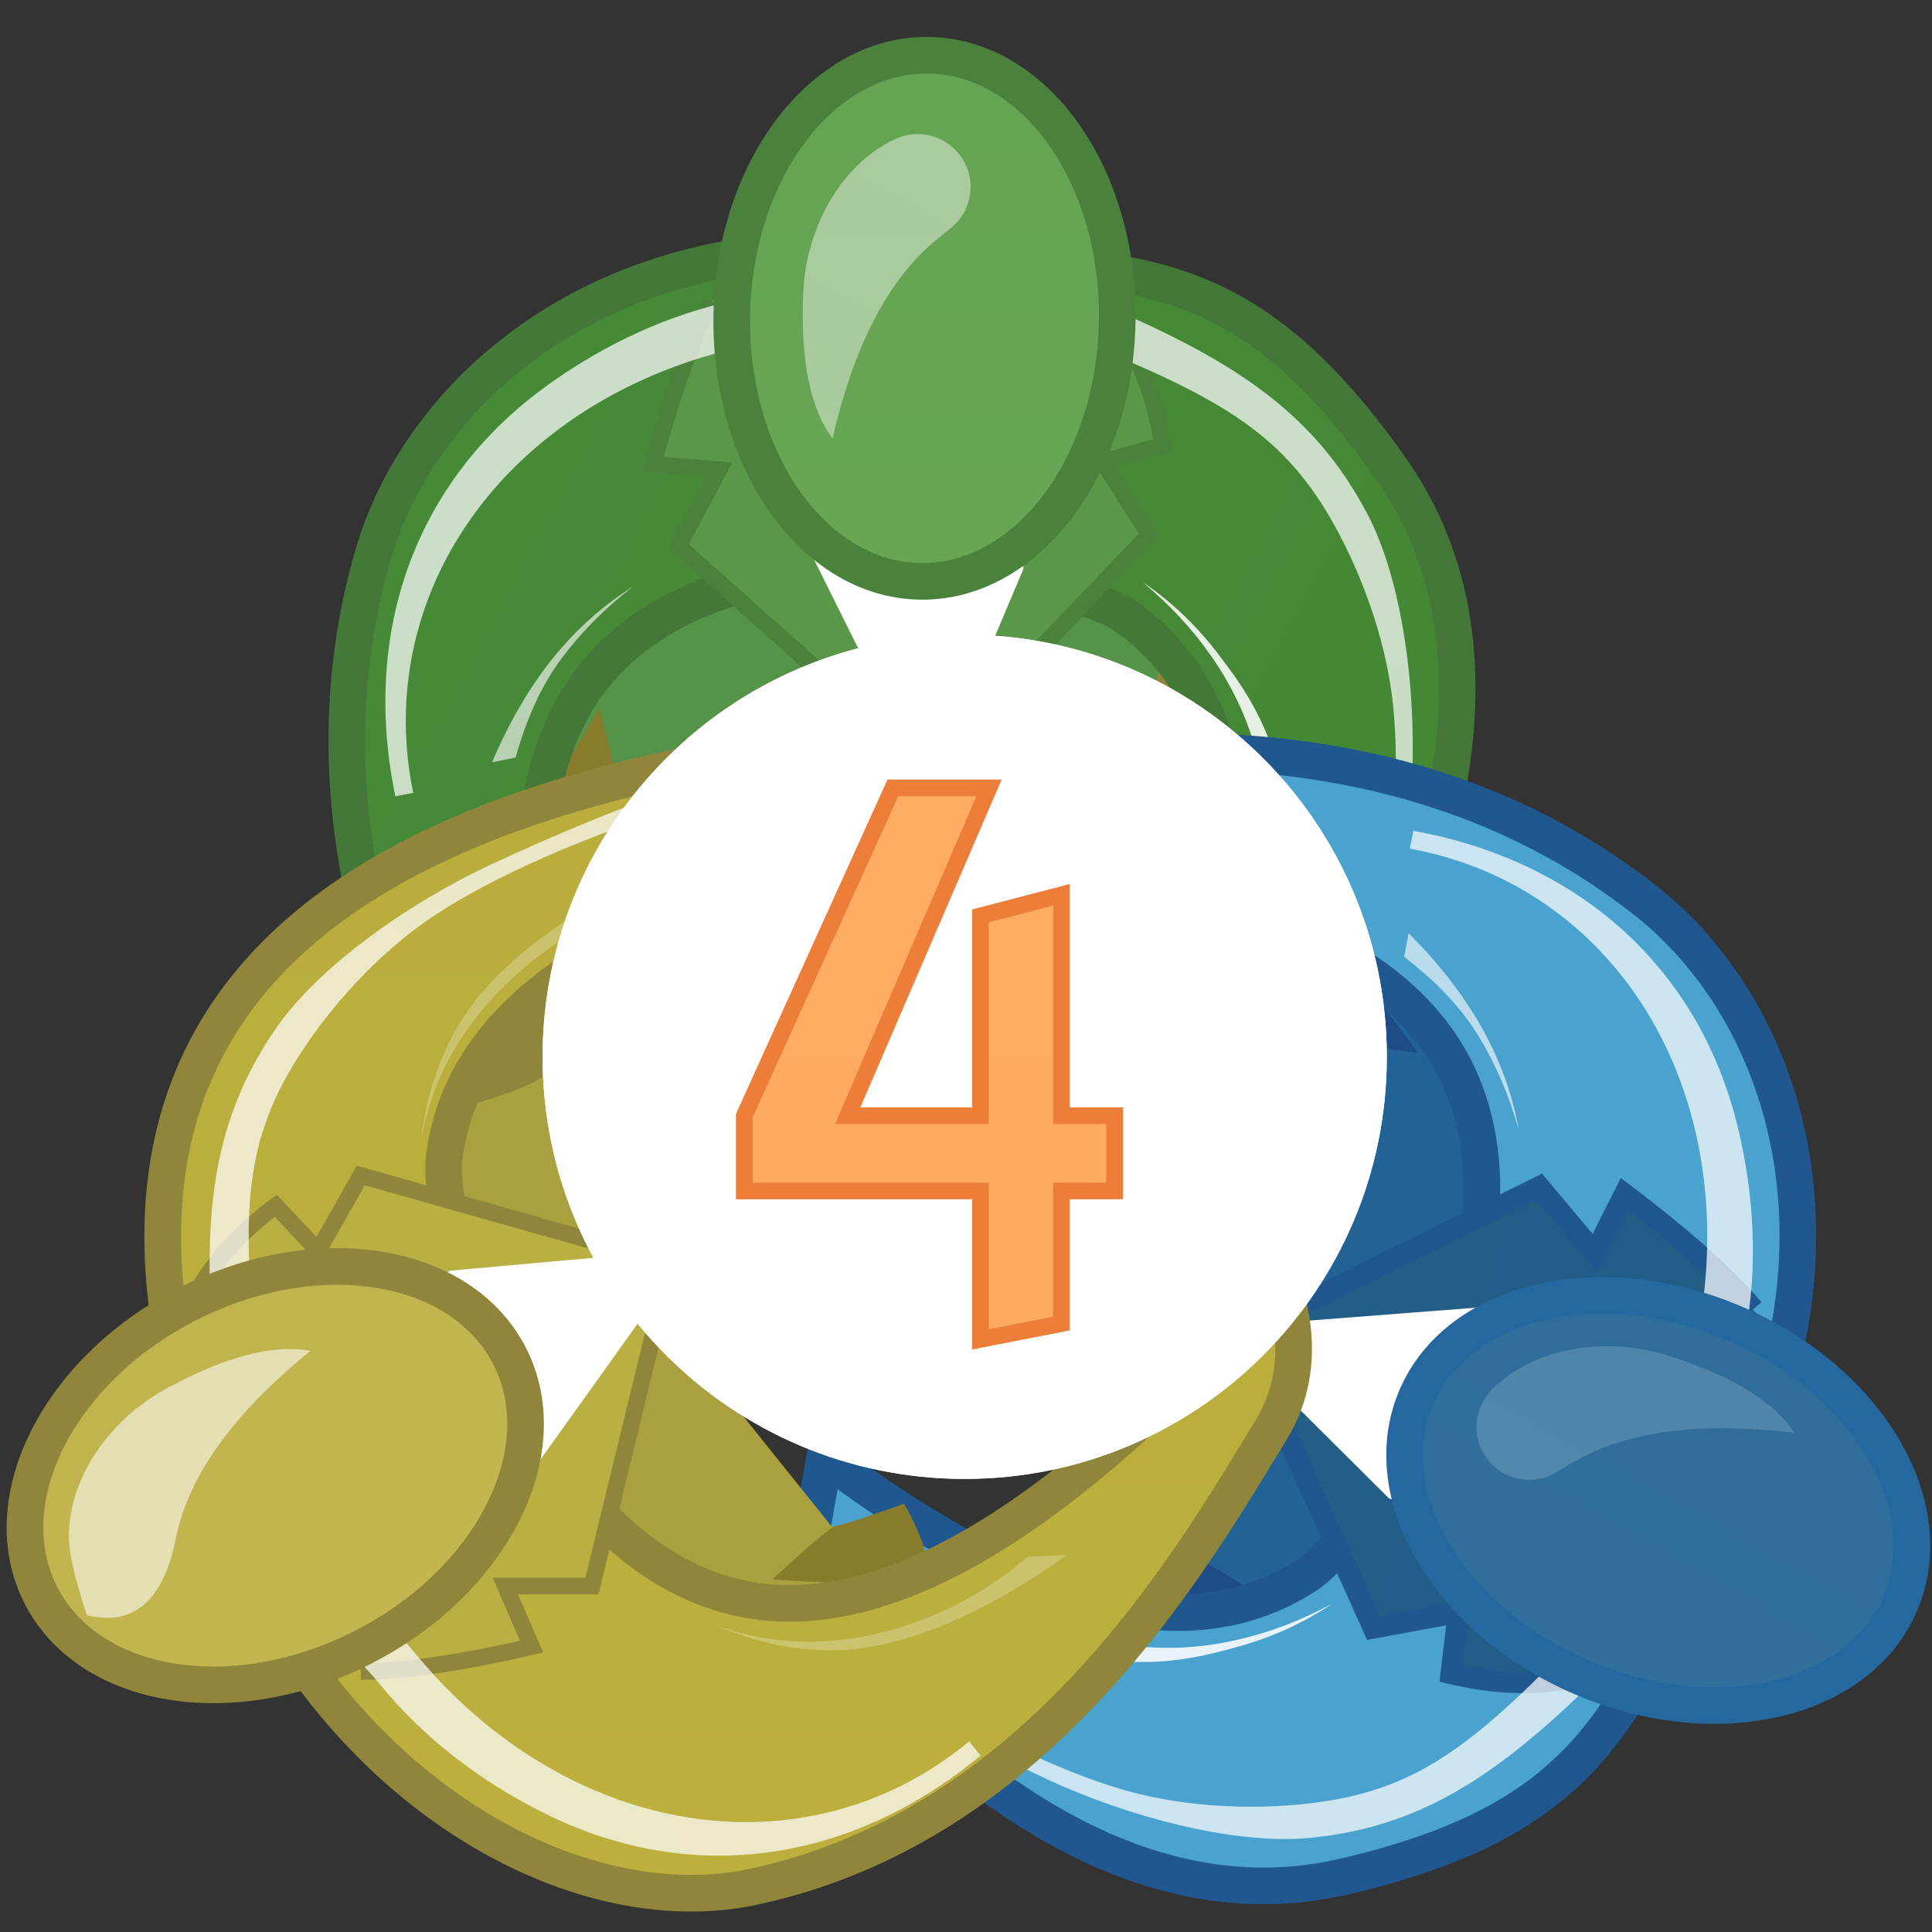 <svg width="58" height="58" viewBox="0 0 58 58" fill="none" xmlns="http://www.w3.org/2000/svg">
<rect x="0" y="0" width="58" height="58" fill="#333333" stroke="none"/>
<g clip-path="url(#clip0_254_13307)">
<path fill-rule="evenodd" clip-rule="evenodd" d="M35.752 22.706C32.409 22.338 30.672 22.276 30.542 22.52C30.412 22.765 30.041 23.463 29.427 24.617L23.327 24.912L23.115 22.726L16.317 24.014C14.704 23.276 14.86 21.88 16.786 19.825C19.675 16.742 30.287 14.299 33.826 16.986C36.185 18.777 36.827 20.684 35.752 22.706Z" fill="url(#paint0_linear_254_13307)"/>
<path fill-rule="evenodd" clip-rule="evenodd" d="M37.161 26.565L35.361 25.608C35.097 24.258 34.858 23.303 34.645 22.744C34.431 22.185 34.556 20.991 35.02 19.16L38.933 24.221L37.161 26.565Z" fill="#90863B"/>
<path fill-rule="evenodd" clip-rule="evenodd" d="M18.52 23.73C18.575 23.625 18.401 22.805 17.997 21.271C16.824 23.155 16.164 24.397 16.017 24.995C15.87 25.593 16.58 25.871 18.145 25.827C18.339 24.534 18.464 23.835 18.52 23.73Z" fill="#887C2C"/>
<path fill-rule="evenodd" clip-rule="evenodd" d="M40.194 32.344C44.342 24.56 44.856 18.458 41.736 14.038C37.056 7.409 33.664 8.233 26.887 7.586C18.393 6.775 12.701 11.507 11.205 16.637C8.722 25.15 12.65 32.726 14.921 36.58C15.621 37.768 16.738 38.536 18.273 38.885C19.477 39.158 13.722 27.776 17.127 21.373C20.532 14.97 31.881 17.178 33.782 18.499C37.203 20.877 37.916 25.792 35.919 33.244L40.194 32.344Z" fill="url(#paint1_linear_254_13307)" stroke="#437838" stroke-width="1.1"/>
<path fill-rule="evenodd" clip-rule="evenodd" d="M32.676 8.007C33.289 9.065 33.761 9.951 34.093 10.663C34.425 11.375 34.62 12.216 34.678 13.187L32.797 13.85L34.236 16.072L28.128 22.836L20.466 16.452L21.553 14.222L19.516 13.859C19.91 12.598 20.287 11.533 20.646 10.663C21.004 9.793 21.407 8.968 21.853 8.187L32.676 8.007Z" fill="url(#paint2_linear_254_13307)"/>
<path d="M32.016 7.995C32.847 8.771 33.496 9.594 33.964 10.466C34.431 11.338 34.743 12.307 34.9 13.374L33.111 13.86L34.505 16.053L28.756 22.05L27.824 23.034L20.366 16.394L21.585 14.101L19.608 13.938C20.187 11.795 20.77 10.17 21.359 9.063" stroke="#4A823D" stroke-width="0.5"/>
<path fill-rule="evenodd" clip-rule="evenodd" d="M30.727 17.07L28.709 21.855L27.076 22.107L24.434 16.789L30.654 16.36L30.727 17.07Z" fill="white"/>
<path d="M41.178 31.964L41.009 31.874C41.24 30.06 41.396 28.808 41.476 28.116C41.572 27.289 42.089 24.144 41.838 21.344C41.63 19.021 40.711 17.006 40.245 16.112C38.746 13.233 37.009 12.112 32.831 10.405C31.183 9.732 28.511 8.514 25.892 9.348L24.177 9.911C23.625 10.088 23.183 10.215 22.777 10.308L22.537 10.36C19.956 10.881 17.743 12 16.052 13.463C13.1 16.018 11.69 19.677 12.336 23.441L12.405 23.803L11.868 23.904C10.859 19.034 12.416 14.495 16.37 11.613C17.856 10.53 19.711 9.557 21.818 9.074L22.258 8.979C22.533 8.924 22.829 8.848 23.179 8.746L24.023 8.48C24.457 8.338 25.209 8.088 25.465 8.007C28.372 7.08 30.35 8.017 32.384 8.849C36.849 10.673 39.401 12.266 41.07 15.47C41.958 17.173 42.477 20.031 42.406 22.962C42.383 23.921 42.087 28.998 41.376 31.328L41.178 31.964Z" fill="url(#paint3_linear_254_13307)"/>
<path d="M21.969 9.455C21.893 13.816 24.421 17.397 27.616 17.452C30.811 17.508 33.463 14.018 33.539 9.657C33.615 5.295 31.087 1.715 27.892 1.659C24.697 1.603 22.045 5.093 21.969 9.455Z" fill="url(#paint4_radial_254_13307)" stroke="#4A823D" stroke-width="1.1"/>
<path fill-rule="evenodd" clip-rule="evenodd" d="M24.994 13.162C25.66 10.261 26.755 8.228 28.278 7.063C28.386 6.981 28.488 6.898 28.584 6.816C29.249 6.245 29.324 5.242 28.753 4.577C28.29 4.038 27.524 3.873 26.88 4.173C25.205 4.952 24.197 6.894 24.114 8.77C24.024 10.789 24.317 12.253 24.994 13.162Z" fill="url(#paint5_linear_254_13307)"/>
<path fill-rule="evenodd" clip-rule="evenodd" d="M38.399 27.447L37.891 26.553C38.018 25.122 38.033 24.117 37.934 23.538C37.593 21.539 36.753 20.263 36.364 19.701C35.805 18.895 35.118 18.154 34.302 17.476C35.19 18.076 35.968 18.824 36.637 19.72C37.056 20.282 38.093 21.569 38.448 23.45C38.589 24.197 38.573 25.529 38.399 27.447Z" fill="url(#paint6_linear_254_13307)"/>
<path fill-rule="evenodd" clip-rule="evenodd" d="M14.772 22.884L15.48 22.741C15.813 21.543 16.273 20.551 16.86 19.765C17.447 18.979 18.159 18.262 18.998 17.614C18.09 18.182 17.286 18.902 16.586 19.775C15.887 20.648 15.282 21.684 14.772 22.884Z" fill="url(#paint7_linear_254_13307)"/>
<path fill-rule="evenodd" clip-rule="evenodd" d="M34.593 47.533C36.187 44.572 36.895 42.985 36.717 42.773C36.539 42.561 36.03 41.954 35.19 40.953L37.202 35.187L39.308 35.809L40.661 29.023C41.949 27.804 43.185 28.473 44.369 31.028C46.145 34.861 44.435 45.616 40.618 47.891C38.074 49.407 36.065 49.288 34.593 47.533Z" fill="url(#paint8_linear_254_13307)"/>
<path fill-rule="evenodd" clip-rule="evenodd" d="M30.487 47.395L32.048 46.085C33.4 46.346 34.374 46.482 34.973 46.494C35.571 46.505 36.631 47.068 38.154 48.184L31.997 49.916L30.487 47.395Z" fill="#1C4D88"/>
<path fill-rule="evenodd" clip-rule="evenodd" d="M40.099 31.173C40.176 31.264 41.001 31.41 42.575 31.61C41.267 29.816 40.364 28.739 39.864 28.379C39.364 28.019 38.841 28.572 38.295 30.04C39.422 30.704 40.023 31.082 40.099 31.173Z" fill="#1C4D88"/>
<path fill-rule="evenodd" clip-rule="evenodd" d="M23.993 48.043C29.657 54.804 35.122 57.566 40.388 56.329C48.288 54.473 48.795 51.02 51.933 44.979C55.867 37.407 53.612 30.357 49.416 27.048C42.453 21.557 33.957 22.36 29.533 23.023C28.169 23.227 27.039 23.975 26.141 25.268C25.436 26.281 38.145 25.209 42.806 30.765C47.468 36.32 41.169 46.016 39.233 47.283C35.746 49.565 30.922 48.384 24.76 43.742L23.993 48.043Z" fill="url(#paint9_linear_254_13307)" stroke="#1F578E" stroke-width="1.1"/>
<path fill-rule="evenodd" clip-rule="evenodd" d="M49.375 50.188C48.164 50.36 47.166 50.467 46.381 50.508C45.596 50.549 44.743 50.414 43.822 50.104L43.911 48.112L41.312 48.614L37.329 40.416L46.119 35.704L47.779 37.547L48.879 35.794C49.9 36.633 50.746 37.381 51.419 38.039C52.091 38.697 52.705 39.38 53.262 40.086L49.375 50.188Z" fill="url(#paint10_linear_254_13307)"/>
<path d="M43.416 48.793L41.04 49.231L37.532 41.426L36.839 39.912L46.293 35.234L47.812 37.045L48.658 35.364L48.964 35.596C50.614 36.844 51.853 37.932 52.681 38.864L52.88 39.094L52.39 39.505C51.723 38.711 50.71 37.776 49.353 36.704L48.884 36.34L47.946 38.2L46.126 36.032L37.679 40.211L38.115 41.162L41.419 48.511L44.154 48.005L43.917 49.991L44.073 50.024C44.789 50.164 45.488 50.214 46.17 50.177L46.578 50.143C47.39 50.055 48.221 49.834 49.071 49.48L49.498 49.291L49.768 49.872C48.707 50.366 47.666 50.669 46.647 50.779C45.772 50.874 44.873 50.832 43.953 50.652L43.49 50.551L43.214 50.484L43.416 48.793Z" fill="#1F578E"/>
<path fill-rule="evenodd" clip-rule="evenodd" d="M41.702 44.986L38.021 41.322L38.399 39.714L44.319 39.257L42.387 45.184L41.702 44.986Z" fill="white"/>
<path d="M23.978 49.097L24.125 48.974C25.719 49.868 26.822 50.481 27.434 50.815C28.165 51.213 30.887 52.871 33.577 53.687C35.809 54.365 38.022 54.267 39.024 54.17C42.256 53.858 43.946 52.668 47.093 49.434C48.335 48.158 50.465 46.136 50.672 43.396L50.793 41.595C50.836 41.017 50.884 40.559 50.95 40.148L50.992 39.907C51.475 37.318 51.266 34.847 50.543 32.731C49.281 29.037 46.416 26.359 42.684 25.548L42.322 25.476L42.431 24.941C47.324 25.829 50.949 28.973 52.14 33.719C52.587 35.502 52.795 37.587 52.453 39.721L52.376 40.165C52.324 40.441 52.283 40.743 52.248 41.106L52.178 41.988C52.147 42.444 52.097 43.235 52.076 43.502C51.846 46.545 50.237 48.028 48.704 49.603C45.34 53.059 42.907 54.829 39.311 55.176C37.399 55.36 34.555 54.772 31.864 53.608C30.984 53.227 26.387 51.051 24.493 49.519L23.978 49.097Z" fill="url(#paint11_linear_254_13307)"/>
<path d="M52.043 39.718C48.028 38.014 43.761 39.017 42.513 41.959C41.264 44.9 43.507 48.666 47.522 50.37C51.537 52.075 55.804 51.072 57.053 48.13C58.301 45.189 56.059 41.423 52.043 39.718Z" fill="url(#paint12_radial_254_13307)" stroke="#24689F" stroke-width="1.1"/>
<path fill-rule="evenodd" clip-rule="evenodd" d="M53.88 43.02C50.925 42.654 48.641 42.987 47.026 44.02C46.911 44.094 46.799 44.161 46.689 44.223C45.924 44.652 44.957 44.38 44.527 43.616C44.179 42.996 44.286 42.221 44.788 41.718C46.093 40.41 48.262 40.127 50.054 40.691C51.982 41.297 53.257 42.073 53.88 43.02Z" fill="url(#paint13_linear_254_13307)"/>
<path fill-rule="evenodd" clip-rule="evenodd" d="M29.206 48.213L30.225 48.076C31.504 48.73 32.43 49.12 33.004 49.245C34.985 49.678 36.483 49.378 37.15 49.227C38.106 49.011 39.051 48.651 39.985 48.149C39.096 48.747 38.111 49.189 37.03 49.473C36.352 49.651 34.77 50.13 32.893 49.755C32.148 49.606 30.919 49.092 29.206 48.213Z" fill="url(#paint14_linear_254_13307)"/>
<path fill-rule="evenodd" clip-rule="evenodd" d="M42.287 28.015L42.154 28.724C43.14 29.482 43.887 30.28 44.396 31.119C44.905 31.957 45.303 32.887 45.59 33.907C45.404 32.852 45.037 31.837 44.49 30.862C43.943 29.886 43.209 28.937 42.287 28.015Z" fill="url(#paint15_linear_254_13307)"/>
<path fill-rule="evenodd" clip-rule="evenodd" d="M16.12 31.065C17.365 34.19 18.126 35.752 18.402 35.752C18.679 35.752 19.471 35.752 20.777 35.752L23.901 41L22.071 42.214L26.4 47.612C26.506 49.382 25.199 49.899 22.48 49.164C18.402 48.06 11.263 39.837 11.974 35.451C12.448 32.527 13.83 31.065 16.12 31.065Z" fill="url(#paint16_linear_254_13307)"/>
<path fill-rule="evenodd" clip-rule="evenodd" d="M18.865 28.009V30.047C17.796 30.915 17.066 31.574 16.672 32.025C16.279 32.475 15.166 32.926 13.332 33.375L15.963 27.545L18.865 28.009Z" fill="#90863B"/>
<path fill-rule="evenodd" clip-rule="evenodd" d="M25.114 45.799C24.995 45.799 24.353 46.338 23.189 47.415C25.403 47.566 26.808 47.566 27.406 47.415C28.003 47.263 27.915 46.507 27.142 45.145C25.909 45.581 25.233 45.799 25.114 45.799Z" fill="#887C2C"/>
<path fill-rule="evenodd" clip-rule="evenodd" d="M22.545 22.617C6.763 25.258 1.559 33.049 6.932 45.99C10.204 53.871 17.313 57.743 22.545 56.656C31.228 54.852 35.814 46.758 38.15 42.944C38.87 41.768 39.024 40.421 38.611 38.902C38.287 37.711 30.939 48.135 23.687 48.135C16.435 48.135 13.056 37.078 13.331 34.78C13.824 30.642 17.829 27.706 25.347 25.97L22.545 22.617Z" fill="url(#paint17_linear_254_13307)" stroke="#90863B" stroke-width="1.1"/>
<path fill-rule="evenodd" clip-rule="evenodd" d="M4.885 40.256C5.475 39.258 6.017 38.454 6.512 37.843C7.006 37.232 7.58 36.659 8.233 36.122L9.575 37.354L10.735 35.43L20.207 37.843L17.828 47.528H15.347L15.914 49.518C14.608 49.716 13.485 49.845 12.546 49.904C11.607 49.963 10.689 49.963 9.791 49.904L4.885 40.256Z" fill="url(#paint18_linear_254_13307)"/>
<path d="M4.885 41.27C5.18 40.172 5.602 39.212 6.152 38.39C6.703 37.568 7.412 36.838 8.28 36.199L9.55 37.55L10.831 35.289L18.825 37.55L20.132 37.91L17.771 47.613H15.173L15.957 49.435C13.793 49.931 12.085 50.178 10.831 50.178" stroke="#90863B" stroke-width="0.5"/>
<path fill-rule="evenodd" clip-rule="evenodd" d="M13.502 38.148L18.675 37.683L19.664 39.007L16.209 43.836L12.91 38.545L13.502 38.148Z" fill="white"/>
<path d="M22.793 23.04V23.231C21.083 23.878 19.904 24.329 19.255 24.583C18.48 24.887 15.46 25.907 13.106 27.442C11.152 28.717 9.805 30.475 9.235 31.305C7.396 33.981 7.222 36.041 7.676 40.531C7.855 42.302 8.035 45.233 10.001 47.154L11.303 48.404C11.718 48.808 12.038 49.139 12.31 49.454L12.469 49.641C14.141 51.675 16.168 53.104 18.253 53.91C21.895 55.318 25.788 54.844 28.808 52.507L29.096 52.276L29.436 52.703C25.61 55.88 20.872 56.636 16.471 54.498C14.817 53.694 13.087 52.513 11.671 50.879L11.381 50.535C11.203 50.319 10.997 50.093 10.743 49.832L10.112 49.212C9.782 48.895 9.209 48.348 9.017 48.161C6.834 46.029 6.733 43.843 6.512 41.656C6.026 36.857 6.234 33.856 8.28 30.878C9.368 29.295 11.647 27.495 14.268 26.181C15.125 25.752 19.747 23.63 22.139 23.163L22.793 23.04Z" fill="url(#paint19_linear_254_13307)"/>
<path d="M10.89 49.456C14.777 47.475 16.752 43.562 15.301 40.715C13.85 37.867 9.523 37.165 5.637 39.145C1.75 41.125 -0.224 45.039 1.226 47.886C2.677 50.733 7.004 51.436 10.89 49.456Z" fill="url(#paint20_radial_254_13307)" stroke="#90863B" stroke-width="1.1"/>
<path fill-rule="evenodd" clip-rule="evenodd" d="M9.322 40.555C7.006 42.426 5.659 44.301 5.28 46.181C4.901 48.06 4.011 48.83 2.609 48.491C2.258 47.425 2.078 46.659 2.069 46.191C2.035 44.344 3.338 42.587 4.988 41.689C6.764 40.724 8.208 40.346 9.322 40.555Z" fill="url(#paint21_linear_254_13307)"/>
<path d="M28.961 19.054C35.96 19.054 41.633 24.728 41.633 31.726C41.633 38.725 35.96 44.398 28.961 44.398C21.962 44.398 16.289 38.725 16.289 31.726C16.289 24.728 21.962 19.054 28.961 19.054Z" fill="white"/>
<path d="M28.961 19.054C35.96 19.054 41.633 24.728 41.633 31.726C41.633 38.725 35.96 44.398 28.961 44.398C21.962 44.398 16.289 38.725 16.289 31.726C16.289 24.728 21.962 19.054 28.961 19.054ZM28.961 19.694C22.316 19.694 16.929 25.081 16.929 31.726C16.929 38.371 22.316 43.758 28.961 43.758C35.606 43.758 40.993 38.371 40.993 31.726C40.993 25.081 35.606 19.694 28.961 19.694Z" fill="white"/>
<path fill-rule="evenodd" clip-rule="evenodd" d="M26.805 23.652L22.344 33.495V35.753H29.435V40.209L31.866 39.734V35.753H33.463V33.495H31.866V26.862L29.435 27.495V33.495H25.449L29.692 23.652H26.805Z" fill="url(#paint22_linear_254_13307)" stroke="#EC7E3A" stroke-width="0.5"/>
<path fill-rule="evenodd" clip-rule="evenodd" d="M12.642 34.252C12.919 32.622 13.652 31.174 14.84 29.906C16.028 28.639 17.451 27.714 19.109 27.132L19.752 26.136C17.585 27.124 15.912 28.245 14.734 29.497C13.556 30.748 12.858 32.334 12.642 34.252Z" fill="url(#paint23_linear_254_13307)"/>
<path fill-rule="evenodd" clip-rule="evenodd" d="M21.453 48.777C23.003 49.351 24.624 49.441 26.316 49.046C28.007 48.651 29.52 47.881 30.852 46.736L32.037 46.678C30.097 48.06 28.291 48.948 26.617 49.343C24.944 49.737 23.223 49.548 21.453 48.777Z" fill="url(#paint24_linear_254_13307)"/>
</g>
<defs>
<linearGradient id="paint0_linear_254_13307" x1="-309.364" y1="385.988" x2="-1943.8" y2="475.459" gradientUnits="userSpaceOnUse">
<stop stop-color="#559448"/>
<stop offset="0.153" stop-color="#68AA56"/>
<stop offset="0.459" stop-color="#4C8E3F"/>
<stop offset="1" stop-color="#559447"/>
</linearGradient>
<linearGradient id="paint1_linear_254_13307" x1="-774.225" y1="1564.04" x2="-3705.2" y2="5.618" gradientUnits="userSpaceOnUse">
<stop stop-color="#448836"/>
<stop offset="0.48" stop-color="#ABDB91"/>
<stop offset="1" stop-color="#81BC6F"/>
</linearGradient>
<linearGradient id="paint2_linear_254_13307" x1="-884.21" y1="1197.11" x2="-958.517" y2="-125.356" gradientUnits="userSpaceOnUse">
<stop stop-color="#97D07D"/>
<stop offset="1" stop-color="#508D40"/>
</linearGradient>
<linearGradient id="paint3_linear_254_13307" x1="-1818.92" y1="902.086" x2="-1796.39" y2="-375.702" gradientUnits="userSpaceOnUse">
<stop stop-color="white" stop-opacity="0"/>
<stop offset="1" stop-color="white"/>
</linearGradient>
<radialGradient id="paint4_radial_254_13307" cx="0" cy="0" r="1" gradientUnits="userSpaceOnUse" gradientTransform="translate(-217.134 627.215) rotate(21.05) scale(1519.47 1333.31)">
<stop stop-color="#BFEEA9"/>
<stop offset="0.427" stop-color="#7EB96A"/>
<stop offset="0.701" stop-color="#246C16"/>
<stop offset="1" stop-color="#29731E"/>
</radialGradient>
<linearGradient id="paint5_linear_254_13307" x1="301.191" y1="579.579" x2="711.962" y2="-180.107" gradientUnits="userSpaceOnUse">
<stop stop-color="white" stop-opacity="0"/>
<stop offset="1" stop-color="white"/>
</linearGradient>
<linearGradient id="paint6_linear_254_13307" x1="-248.497" y1="-2.299" x2="73.034" y2="864.427" gradientUnits="userSpaceOnUse">
<stop stop-color="white"/>
<stop offset="1" stop-color="white" stop-opacity="0"/>
</linearGradient>
<linearGradient id="paint7_linear_254_13307" x1="398.707" y1="24.672" x2="83.233" y2="482.387" gradientUnits="userSpaceOnUse">
<stop stop-color="white"/>
<stop offset="1" stop-color="white" stop-opacity="0"/>
</linearGradient>
<linearGradient id="paint8_linear_254_13307" x1="-172.954" y1="-408.54" x2="356.361" y2="-1957.48" gradientUnits="userSpaceOnUse">
<stop stop-color="#236294"/>
<stop offset="0.153" stop-color="#2F75AD"/>
<stop offset="0.459" stop-color="#236294"/>
<stop offset="1" stop-color="#327AB4"/>
</linearGradient>
<linearGradient id="paint9_linear_254_13307" x1="-1091.09" y1="-1280.86" x2="1451.82" y2="-3414.61" gradientUnits="userSpaceOnUse">
<stop stop-color="#4AA2CE"/>
<stop offset="0.48" stop-color="#368FBE"/>
<stop offset="1" stop-color="#54ABD6"/>
</linearGradient>
<linearGradient id="paint10_linear_254_13307" x1="-709.674" y1="-1245.38" x2="544.334" y2="-818.871" gradientUnits="userSpaceOnUse">
<stop stop-color="#4EA5D1"/>
<stop offset="1" stop-color="#1B517A"/>
</linearGradient>
<linearGradient id="paint11_linear_254_13307" x1="-85.98" y1="-2001.51" x2="1090.32" y2="-1501.96" gradientUnits="userSpaceOnUse">
<stop stop-color="white" stop-opacity="0"/>
<stop offset="1" stop-color="white"/>
</linearGradient>
<radialGradient id="paint12_radial_254_13307" cx="0" cy="0" r="1" gradientUnits="userSpaceOnUse" gradientTransform="translate(326.256 -574.727) rotate(-141.796) scale(1271.52 1390.56)">
<stop stop-color="#307CB7"/>
<stop offset="0.234" stop-color="#16476D"/>
<stop offset="0.411" stop-color="#23608F"/>
<stop offset="1" stop-color="#7ECBED"/>
</radialGradient>
<linearGradient id="paint13_linear_254_13307" x1="465.695" y1="469.386" x2="-362.682" y2="622.438" gradientUnits="userSpaceOnUse">
<stop stop-color="white" stop-opacity="0"/>
<stop offset="0.487" stop-color="white" stop-opacity="0.2"/>
<stop offset="1" stop-color="white"/>
</linearGradient>
<linearGradient id="paint14_linear_254_13307" x1="164.259" y1="-206.65" x2="-759.803" y2="-233.213" gradientUnits="userSpaceOnUse">
<stop stop-color="white"/>
<stop offset="1" stop-color="white" stop-opacity="0"/>
</linearGradient>
<linearGradient id="paint15_linear_254_13307" x1="-103.196" y1="383.323" x2="-409.403" y2="-80.642" gradientUnits="userSpaceOnUse">
<stop stop-color="white"/>
<stop offset="1" stop-color="white" stop-opacity="0"/>
</linearGradient>
<linearGradient id="paint16_linear_254_13307" x1="498.901" y1="165.234" x2="1345.22" y2="1566.35" gradientUnits="userSpaceOnUse">
<stop stop-color="#AAA03F"/>
<stop offset="0.153" stop-color="#DBD163"/>
<stop offset="0.459" stop-color="#EADF50"/>
<stop offset="0.708" stop-color="#CABE45"/>
<stop offset="1" stop-color="#A49838"/>
</linearGradient>
<linearGradient id="paint17_linear_254_13307" x1="1702.48" y1="-85.953" x2="1702.48" y2="3444.51" gradientUnits="userSpaceOnUse">
<stop stop-color="#B3A637"/>
<stop offset="0.248" stop-color="#E9DF62"/>
<stop offset="0.52" stop-color="#EFE555"/>
<stop offset="1" stop-color="#938527"/>
</linearGradient>
<linearGradient id="paint18_linear_254_13307" x1="1475.58" y1="347.278" x2="323.133" y2="986.811" gradientUnits="userSpaceOnUse">
<stop stop-color="#F7EB4D"/>
<stop offset="1" stop-color="#AFA541"/>
</linearGradient>
<linearGradient id="paint19_linear_254_13307" x1="1664.33" y1="1256.91" x2="525.533" y2="1836.91" gradientUnits="userSpaceOnUse">
<stop stop-color="white" stop-opacity="0"/>
<stop offset="1" stop-color="white"/>
</linearGradient>
<radialGradient id="paint20_radial_254_13307" cx="0" cy="0" r="1" gradientUnits="userSpaceOnUse" gradientTransform="translate(214.882 287.746) rotate(-21.051) scale(1452.18 765.524)">
<stop stop-color="#F9EC86"/>
<stop offset="0.568" stop-color="#AB9E38"/>
<stop offset="0.758" stop-color="#83781D"/>
<stop offset="1" stop-color="#857A29"/>
</radialGradient>
<linearGradient id="paint21_linear_254_13307" x1="639.491" y1="40.499" x2="63.346" y2="763.569" gradientUnits="userSpaceOnUse">
<stop stop-color="white"/>
<stop offset="1" stop-color="white" stop-opacity="0"/>
</linearGradient>
<linearGradient id="paint22_linear_254_13307" x1="578.288" y1="23.652" x2="578.288" y2="1679.38" gradientUnits="userSpaceOnUse">
<stop stop-color="#FEAC62"/>
<stop offset="0.506" stop-color="#F5782C"/>
<stop offset="1" stop-color="#FEAC62"/>
</linearGradient>
<linearGradient id="paint23_linear_254_13307" x1="387.837" y1="120.103" x2="-196.87" y2="699.685" gradientUnits="userSpaceOnUse">
<stop stop-color="white" stop-opacity="0"/>
<stop offset="1" stop-color="white"/>
</linearGradient>
<linearGradient id="paint24_linear_254_13307" x1="134.701" y1="-319.077" x2="-659.585" y2="-102.496" gradientUnits="userSpaceOnUse">
<stop stop-color="white" stop-opacity="0"/>
<stop offset="1" stop-color="white"/>
</linearGradient>
<clipPath id="clip0_254_13307">
<rect width="58" height="57" fill="white" transform="translate(0 0.5)"/>
</clipPath>
</defs>
</svg>
